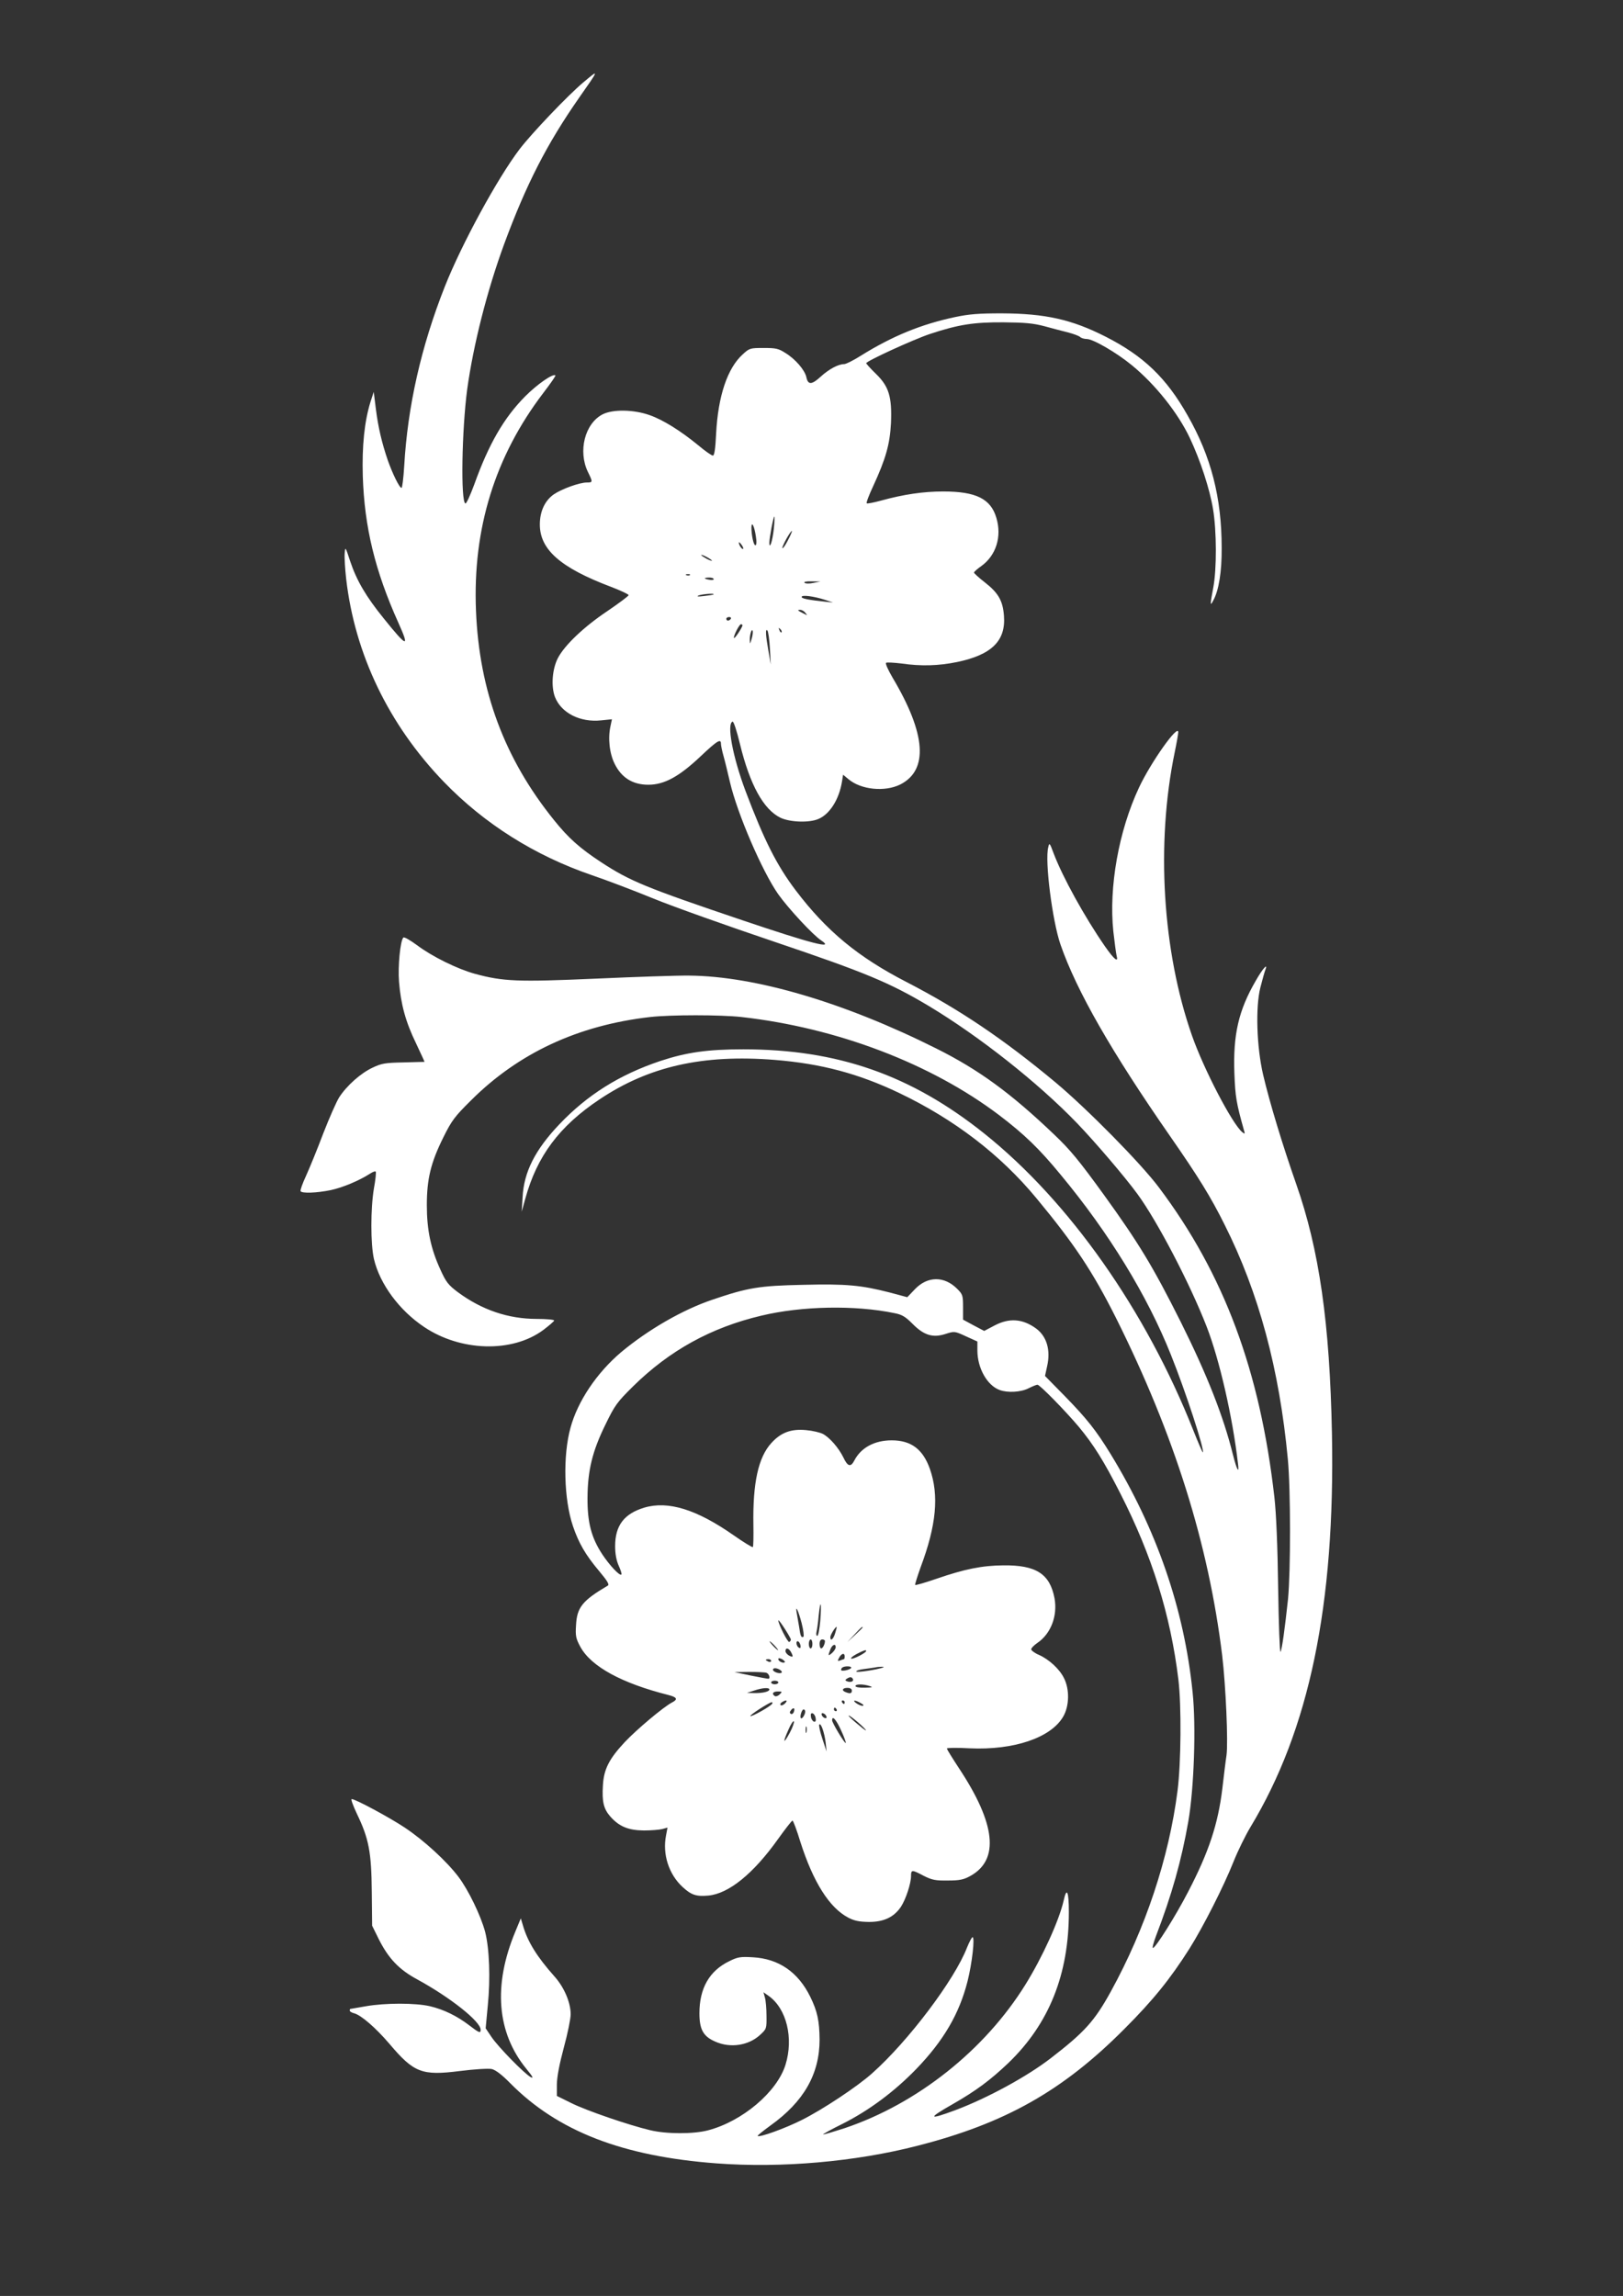 <?xml version="1.0" standalone="no"?>
<!DOCTYPE svg PUBLIC "-//W3C//DTD SVG 20010904//EN"
 "http://www.w3.org/TR/2001/REC-SVG-20010904/DTD/svg10.dtd">
<svg version="1.0" xmlns="http://www.w3.org/2000/svg"
 width="905pt" height="1280pt" viewBox="0 0 905 1280"
 preserveAspectRatio="xMidYMid meet">
<rect x="0" y="0" width="905" height="1280" fill="#333333" stroke="none"/>
<g transform="translate(0,1280) scale(0.1,-0.1)"
fill="#ffffff" stroke="none">
<path d="M3253 12341 c-85 -71 -289 -285 -356 -373 -123 -162 -322 -527 -416
-764 -133 -336 -208 -670 -227 -1001 -4 -68 -11 -123 -15 -123 -12 0 -51 81
-77 155 -33 97 -53 182 -66 284 l-12 96 -18 -55 c-34 -110 -48 -246 -43 -415
9 -283 68 -527 198 -816 65 -144 50 -140 -81 23 -99 122 -151 211 -187 318
-27 83 -28 84 -31 45 -2 -22 2 -85 8 -140 48 -421 237 -815 545 -1134 226
-234 507 -411 825 -520 80 -27 235 -86 345 -131 110 -45 414 -153 675 -241
503 -170 641 -227 860 -358 281 -169 607 -426 825 -652 100 -104 266 -298 337
-395 112 -153 293 -500 386 -739 72 -185 145 -504 175 -764 8 -62 -6 -38 -28
49 -53 214 -144 445 -291 740 -155 309 -233 438 -428 708 -137 189 -187 251
-279 338 -241 230 -419 360 -655 478 -513 257 -1010 404 -1379 407 -65 1 -299
-7 -521 -17 -435 -19 -516 -16 -674 27 -98 27 -238 96 -322 159 -38 28 -72 48
-77 43 -17 -17 -31 -159 -24 -247 10 -125 37 -224 95 -343 27 -57 48 -103 47
-103 -1 0 -54 -1 -117 -3 -101 -2 -122 -5 -172 -29 -67 -31 -145 -101 -187
-166 -16 -26 -56 -117 -89 -202 -32 -85 -75 -190 -95 -234 -20 -43 -34 -82
-31 -87 8 -13 90 -10 168 6 66 14 159 53 218 91 15 10 30 16 33 12 3 -3 -1
-45 -10 -93 -19 -113 -19 -310 0 -394 33 -140 142 -287 280 -379 204 -137 491
-145 664 -17 33 25 61 49 61 53 0 5 -44 9 -97 9 -159 0 -306 50 -440 149 -53
40 -66 56 -97 125 -54 117 -76 222 -76 360 0 146 22 237 92 378 46 93 63 116
153 205 265 265 598 420 1000 466 115 13 393 13 510 0 532 -60 1055 -259 1435
-546 141 -107 225 -188 345 -334 269 -324 482 -672 614 -1003 83 -207 189
-532 178 -544 -2 -1 -25 52 -52 120 -265 671 -693 1279 -1166 1657 -409 327
-819 470 -1344 470 -201 0 -317 -17 -463 -65 -229 -77 -407 -189 -563 -353
-136 -143 -198 -267 -205 -406 l-5 -81 20 72 c65 237 189 404 414 554 275 184
576 252 977 220 259 -21 467 -76 695 -185 307 -147 563 -343 764 -586 213
-257 314 -409 445 -670 324 -649 515 -1258 591 -1880 20 -169 34 -484 24 -556
-5 -32 -15 -115 -23 -184 -24 -200 -76 -356 -191 -577 -69 -134 -182 -313
-196 -313 -5 0 3 30 17 67 88 229 142 421 180 638 32 184 44 530 24 721 -47
465 -201 909 -458 1329 -81 132 -133 197 -255 322 l-110 112 12 55 c20 89 -2
165 -61 209 -75 55 -150 61 -233 17 l-57 -30 -59 31 -59 32 0 69 c0 66 -2 72
-33 103 -72 72 -165 71 -235 -2 l-43 -45 -97 26 c-160 41 -242 49 -484 43
-246 -5 -309 -16 -506 -83 -166 -56 -358 -167 -508 -292 -136 -115 -243 -274
-283 -422 -43 -155 -37 -400 14 -549 32 -94 70 -160 146 -250 46 -55 58 -75
48 -81 -141 -83 -172 -121 -177 -220 -4 -60 -1 -75 24 -121 60 -110 230 -203
492 -269 47 -12 53 -24 20 -41 -47 -24 -197 -150 -264 -221 -87 -93 -117 -151
-122 -240 -6 -93 4 -132 40 -174 50 -57 101 -78 188 -79 41 0 88 4 103 8 l29
8 -8 -43 c-21 -105 15 -217 92 -288 49 -45 76 -54 144 -48 114 11 251 122 389
316 40 56 76 102 80 102 4 0 24 -53 44 -119 72 -225 162 -367 267 -422 34 -18
62 -23 115 -24 84 0 140 27 179 85 27 42 56 129 56 172 0 35 5 35 71 0 46 -23
65 -27 134 -26 66 0 89 5 125 25 164 90 143 291 -64 603 -36 55 -66 103 -66
108 0 4 57 5 128 1 244 -11 451 58 520 176 35 59 37 154 4 217 -25 50 -83 103
-139 128 -24 10 -43 25 -43 31 0 7 16 23 35 36 75 51 113 151 95 249 -26 136
-103 185 -285 183 -120 -1 -217 -21 -371 -74 -64 -22 -118 -38 -121 -35 -2 2
12 47 31 100 87 232 103 399 51 547 -39 110 -105 159 -213 159 -96 0 -171 -41
-208 -112 -20 -39 -37 -35 -61 16 -27 55 -77 112 -115 132 -16 8 -58 18 -93
21 -83 8 -140 -13 -193 -71 -74 -80 -105 -224 -101 -458 1 -65 0 -120 -3 -123
-3 -3 -52 27 -109 67 -205 143 -363 192 -496 153 -113 -34 -163 -100 -163
-215 0 -43 7 -80 20 -109 11 -24 18 -46 15 -49 -9 -10 -66 51 -107 113 -61 93
-83 178 -82 315 1 153 27 260 101 410 51 105 64 123 152 210 204 201 436 329
716 395 225 54 522 60 743 14 42 -8 61 -20 100 -59 63 -64 113 -80 184 -57 50
16 51 16 114 -13 l64 -29 0 -50 c0 -98 54 -194 123 -220 45 -17 119 -13 162 9
22 11 44 20 50 20 13 0 154 -144 230 -234 83 -100 140 -191 232 -372 177 -347
280 -677 324 -1039 17 -143 15 -463 -5 -619 -48 -375 -179 -768 -372 -1119
-91 -165 -146 -226 -334 -371 -133 -103 -354 -223 -532 -290 -153 -57 -157
-47 -16 33 131 75 210 134 310 229 228 219 338 495 338 842 0 117 -12 142 -29
64 -25 -110 -118 -315 -213 -468 -227 -366 -604 -665 -1009 -801 -59 -19 -112
-35 -119 -35 -6 0 42 27 107 59 149 75 290 180 413 307 152 158 239 307 285
488 25 99 42 246 28 246 -4 0 -18 -26 -31 -58 -69 -179 -326 -520 -528 -700
-82 -74 -277 -203 -393 -261 -91 -46 -237 -99 -246 -89 -3 2 30 28 71 58 186
133 274 287 274 479 -1 105 -12 157 -52 239 -68 138 -176 212 -320 220 -69 4
-84 2 -132 -22 -111 -54 -166 -151 -166 -290 0 -90 21 -129 88 -158 84 -38
186 -22 250 37 36 33 37 35 36 107 0 40 -4 86 -9 102 l-8 29 30 -21 c99 -71
139 -235 93 -383 -47 -152 -241 -316 -433 -366 -80 -21 -231 -21 -322 1 -118
28 -355 109 -439 151 l-81 40 0 65 c1 43 14 112 39 205 21 77 38 160 38 185 0
67 -37 152 -91 212 -97 109 -149 193 -175 283 l-12 40 -31 -75 c-124 -298
-103 -562 62 -764 36 -44 42 -55 24 -46 -35 19 -180 167 -218 223 l-33 49 12
128 c15 148 9 317 -15 410 -24 90 -93 233 -149 307 -66 87 -191 202 -299 274
-86 57 -275 159 -296 159 -6 0 8 -37 29 -82 67 -139 81 -214 83 -434 l2 -190
37 -75 c54 -107 112 -169 214 -224 185 -101 354 -235 354 -281 0 -21 -8 -18
-64 25 -68 52 -142 88 -218 106 -81 19 -250 19 -358 0 -47 -8 -86 -15 -87 -15
-2 0 -3 -4 -3 -9 0 -5 11 -12 24 -15 39 -10 121 -81 197 -170 137 -162 181
-179 394 -152 80 10 159 15 177 11 21 -5 56 -31 103 -79 265 -268 627 -408
1151 -447 362 -27 773 9 1119 98 490 125 812 307 1155 652 160 160 255 278
363 448 77 123 190 345 246 486 24 60 66 145 93 190 329 544 473 1239 455
2192 -12 620 -71 1029 -200 1396 -74 211 -147 450 -184 608 -36 156 -43 376
-15 486 11 44 24 89 28 99 16 41 -17 4 -54 -62 -96 -165 -127 -301 -119 -517
5 -131 11 -165 53 -315 7 -22 6 -24 -9 -12 -56 46 -215 351 -281 540 -164 468
-201 1068 -96 1577 11 53 20 104 20 113 0 48 -153 -168 -219 -309 -113 -241
-169 -555 -143 -802 7 -62 15 -122 18 -134 12 -43 -13 -23 -64 50 -115 166
-236 386 -286 517 -23 62 -25 64 -31 36 -20 -75 23 -410 68 -541 90 -260 286
-601 612 -1070 157 -226 226 -337 304 -494 190 -378 305 -805 352 -1306 16
-168 16 -626 1 -780 -18 -167 -33 -278 -42 -294 -4 -8 -10 152 -13 355 -3 233
-11 420 -21 507 -80 704 -280 1243 -644 1727 -101 135 -399 437 -577 586 -292
243 -536 407 -830 559 -270 139 -446 284 -618 511 -106 140 -176 279 -280 554
-72 192 -106 376 -72 387 6 1 24 -54 41 -125 55 -226 131 -365 226 -411 52
-25 160 -29 211 -7 63 26 116 109 132 209 l6 38 30 -25 c70 -59 202 -72 288
-30 159 80 145 282 -42 596 -25 43 -42 80 -36 83 5 3 43 1 85 -4 110 -16 207
-13 310 8 193 40 273 118 262 258 -6 83 -31 127 -105 185 -35 27 -63 53 -62
56 0 4 19 21 42 37 81 59 114 163 83 267 -31 107 -113 148 -297 148 -110 0
-220 -16 -347 -51 -41 -11 -76 -18 -79 -15 -4 3 12 45 35 94 71 154 94 235
100 353 6 147 -11 204 -84 275 -30 29 -54 56 -54 59 0 12 265 133 355 163 160
53 245 66 410 65 119 -1 166 -5 230 -22 44 -12 104 -28 133 -35 30 -8 59 -19
65 -25 6 -6 23 -11 37 -11 35 0 166 -76 251 -146 132 -108 258 -267 324 -407
59 -126 110 -282 129 -396 20 -120 21 -334 1 -438 -18 -95 -18 -106 0 -71 31
56 48 161 47 293 0 281 -59 510 -190 739 -118 209 -245 331 -457 439 -189 96
-336 129 -580 130 -126 0 -181 -4 -261 -21 -188 -40 -349 -106 -524 -215 -41
-26 -83 -47 -93 -47 -33 0 -85 -28 -131 -70 -50 -46 -71 -47 -80 -2 -9 39 -60
99 -115 133 -40 26 -54 29 -123 29 -75 0 -79 -1 -116 -35 -86 -77 -138 -233
-149 -442 -4 -87 -10 -123 -18 -123 -7 0 -43 25 -81 57 -100 82 -198 143 -273
169 -88 31 -204 33 -261 4 -99 -51 -138 -205 -82 -321 28 -57 28 -59 -6 -59
-41 0 -140 -36 -184 -66 -50 -35 -78 -95 -78 -168 0 -140 115 -241 395 -347
55 -21 100 -42 100 -47 0 -5 -54 -45 -120 -90 -130 -87 -238 -190 -275 -262
-31 -61 -38 -156 -16 -215 35 -90 141 -144 259 -131 l59 6 -8 -38 c-15 -68 -6
-153 24 -212 38 -76 100 -115 187 -115 89 0 171 45 290 157 94 89 115 102 115
71 0 -9 6 -39 14 -67 8 -28 24 -94 36 -146 41 -176 180 -498 269 -625 56 -79
194 -228 240 -258 78 -52 -53 -18 -441 113 -536 181 -626 218 -786 323 -119
78 -183 135 -263 235 -276 342 -417 720 -435 1167 -19 458 106 861 376 1215
39 51 69 94 67 97 -13 12 -100 -48 -168 -116 -120 -121 -204 -267 -285 -493
-22 -59 -43 -106 -49 -105 -27 9 -20 411 10 637 35 251 111 550 206 809 123
333 238 558 418 816 113 161 113 161 24 86z m1062 -2488 c-7 -67 -24 -121 -25
-79 0 26 22 146 28 146 2 0 1 -30 -3 -67z m-100 -45 c5 -30 3 -48 -3 -48 -10
0 -22 56 -22 100 1 38 17 5 25 -52z m179 -19 c-14 -28 -28 -48 -31 -45 -6 5
44 96 53 96 2 0 -7 -23 -22 -51z m-250 -49 c-6 -5 -24 21 -24 34 0 6 6 1 14
-10 8 -10 12 -21 10 -24z m-174 -66 c0 -2 -13 2 -30 11 -16 9 -30 18 -30 21 0
2 14 -2 30 -11 17 -9 30 -18 30 -21z m-123 -80 c-3 -3 -12 -4 -19 -1 -8 3 -5
6 6 6 11 1 17 -2 13 -5z m133 -23 c0 -4 -11 -6 -25 -3 -14 2 -25 6 -25 8 0 2
11 4 25 4 14 0 25 -4 25 -9z m555 -21 c-22 -5 -44 -4 -49 1 -6 5 10 9 40 8
l49 -1 -40 -8z m-556 -64 c-2 -2 -26 -6 -54 -9 -32 -4 -43 -3 -30 3 19 8 93
14 84 6z m621 -30 l45 -15 -40 4 c-102 11 -135 18 -135 27 0 13 68 4 130 -16z
m-109 -73 c13 -15 12 -15 -11 -3 -34 17 -36 20 -18 20 9 0 22 -7 29 -17z
m-416 -33 c-3 -5 -10 -10 -16 -10 -5 0 -9 5 -9 10 0 6 7 10 16 10 8 0 12 -4 9
-10z m65 -36 c0 -11 -42 -75 -47 -71 -6 7 29 77 39 77 4 0 8 -3 8 -6z m218
-39 c-3 -3 -9 2 -12 12 -6 14 -5 15 5 6 7 -7 10 -15 7 -18z m-167 -37 c-9 -31
-9 -31 -10 -6 -1 30 11 67 16 51 2 -6 0 -26 -6 -45z m102 -53 l5 -90 -13 75
c-16 90 -18 128 -6 115 5 -6 11 -50 14 -100z m281 -5419 c-4 -47 -11 -86 -17
-86 -5 0 -7 10 -4 23 3 12 9 53 12 90 10 97 17 77 9 -27z m-104 -15 c10 -39
14 -73 10 -76 -12 -7 -17 3 -24 55 -4 25 -10 59 -13 75 -10 55 8 18 27 -54z
m-60 -92 c0 -5 -4 -10 -9 -13 -8 -5 -61 100 -61 120 1 11 70 -97 70 -107z
m247 36 c-10 -34 -27 -48 -27 -22 0 12 27 57 35 57 2 0 -2 -16 -8 -35z m153
32 c0 -2 -19 -21 -42 -42 l-43 -40 40 43 c36 39 45 47 45 39z m-280 -92 c0
-14 -4 -25 -10 -25 -5 0 -10 11 -10 25 0 14 5 25 10 25 6 0 10 -11 10 -25z
m70 16 c0 -17 -12 -41 -21 -41 -5 0 -9 11 -9 25 0 16 6 25 15 25 8 0 15 -4 15
-9z m-280 -26 c13 -14 21 -25 18 -25 -2 0 -15 11 -28 25 -13 14 -21 25 -18 25
2 0 15 -11 28 -25z m143 4 c3 -13 1 -19 -6 -16 -15 5 -22 37 -9 37 5 0 12 -9
15 -21z m197 -12 c0 -8 -9 -22 -20 -32 -23 -20 -24 -17 -10 19 10 27 30 35 30
13z m-250 -26 c15 -28 13 -33 -10 -21 -11 6 -20 17 -20 25 0 21 17 18 30 -4z
m420 5 c0 -10 -71 -47 -83 -43 -6 2 6 13 28 25 40 21 55 26 55 18z m-120 -31
c0 -8 -2 -15 -4 -15 -2 0 -12 -3 -21 -7 -15 -5 -16 -3 -6 15 13 25 31 29 31 7z
m-334 -32 c-8 -8 -36 5 -36 17 0 7 6 7 21 0 11 -7 18 -14 15 -17z m-76 7 c0
-5 -7 -7 -15 -4 -8 4 -15 8 -15 10 0 2 7 4 15 4 8 0 15 -4 15 -10z m446 -39
c-7 -11 -56 -21 -56 -11 0 13 13 20 37 20 13 0 22 -4 19 -9z m179 3 c-31 -12
-146 -30 -150 -23 -3 4 16 11 42 14 27 3 55 8 63 9 22 5 57 5 45 0z m-575 -14
c8 -5 12 -12 8 -15 -9 -9 -48 4 -48 16 0 12 21 11 40 -1z m-76 -16 c16 -6 23
-35 9 -33 -5 0 -48 8 -98 18 l-90 19 82 1 c45 0 88 -2 97 -5z m481 -33 c8 -14
-10 -22 -30 -15 -13 5 -14 8 -3 15 17 11 26 11 33 0z m-415 -21 c0 -5 -9 -10
-20 -10 -11 0 -20 5 -20 10 0 6 9 10 20 10 11 0 20 -4 20 -10z m510 -20 c20
-6 14 -8 -27 -9 -29 -1 -53 3 -53 9 0 12 44 12 80 0z m-560 -19 c0 -12 -37
-21 -85 -20 l-40 1 40 13 c47 16 85 18 85 6z m460 -6 c0 -16 -9 -19 -34 -9
-25 9 -19 24 9 24 16 0 25 -6 25 -15z m-402 -21 c-9 -9 -21 -13 -27 -10 -20
13 -11 26 16 26 25 0 26 -1 11 -16z m29 -51 c-9 -9 -20 -13 -24 -9 -4 4 -1 11
7 16 25 16 35 11 17 -7z m333 7 c0 -5 -2 -10 -4 -10 -3 0 -8 5 -11 10 -3 6 -1
10 4 10 6 0 11 -4 11 -10z m90 -5 c16 -9 19 -14 9 -15 -8 0 -24 7 -35 15 -24
18 -7 19 26 0z m-495 -4 c-8 -14 -115 -74 -121 -68 -5 5 105 76 119 77 5 0 6
-4 2 -9z m121 -46 c-3 -9 -11 -13 -16 -10 -8 5 -7 11 1 21 14 18 24 11 15 -11z
m239 15 c3 -5 1 -10 -4 -10 -6 0 -11 5 -11 10 0 6 2 10 4 10 3 0 8 -4 11 -10z
m-175 -12 c0 -17 -18 -44 -24 -37 -8 7 5 49 15 49 5 0 9 -6 9 -12z m58 -37 c3
-16 -1 -22 -10 -19 -7 3 -15 15 -16 27 -3 16 1 22 10 19 7 -3 15 -15 16 -27z
m60 10 c3 -8 -1 -12 -9 -9 -7 2 -15 10 -17 17 -3 8 1 12 9 9 7 -2 15 -10 17
-17z m217 -72 c11 -13 -4 -4 -32 20 -29 23 -56 48 -60 54 -10 17 68 -46 92
-74z m-135 -6 c17 -36 28 -68 26 -70 -5 -6 -76 112 -76 126 0 30 23 4 50 -56z
m-286 -13 c-36 -67 -41 -57 -8 16 14 33 28 53 31 47 2 -7 -8 -35 -23 -63z
m200 -55 l5 -50 -23 70 c-13 39 -21 74 -18 80 9 14 29 -44 36 -100z m-107 58
c-3 -10 -5 -4 -5 12 0 17 2 24 5 18 2 -7 2 -21 0 -30z"/>
</g>
</svg>
